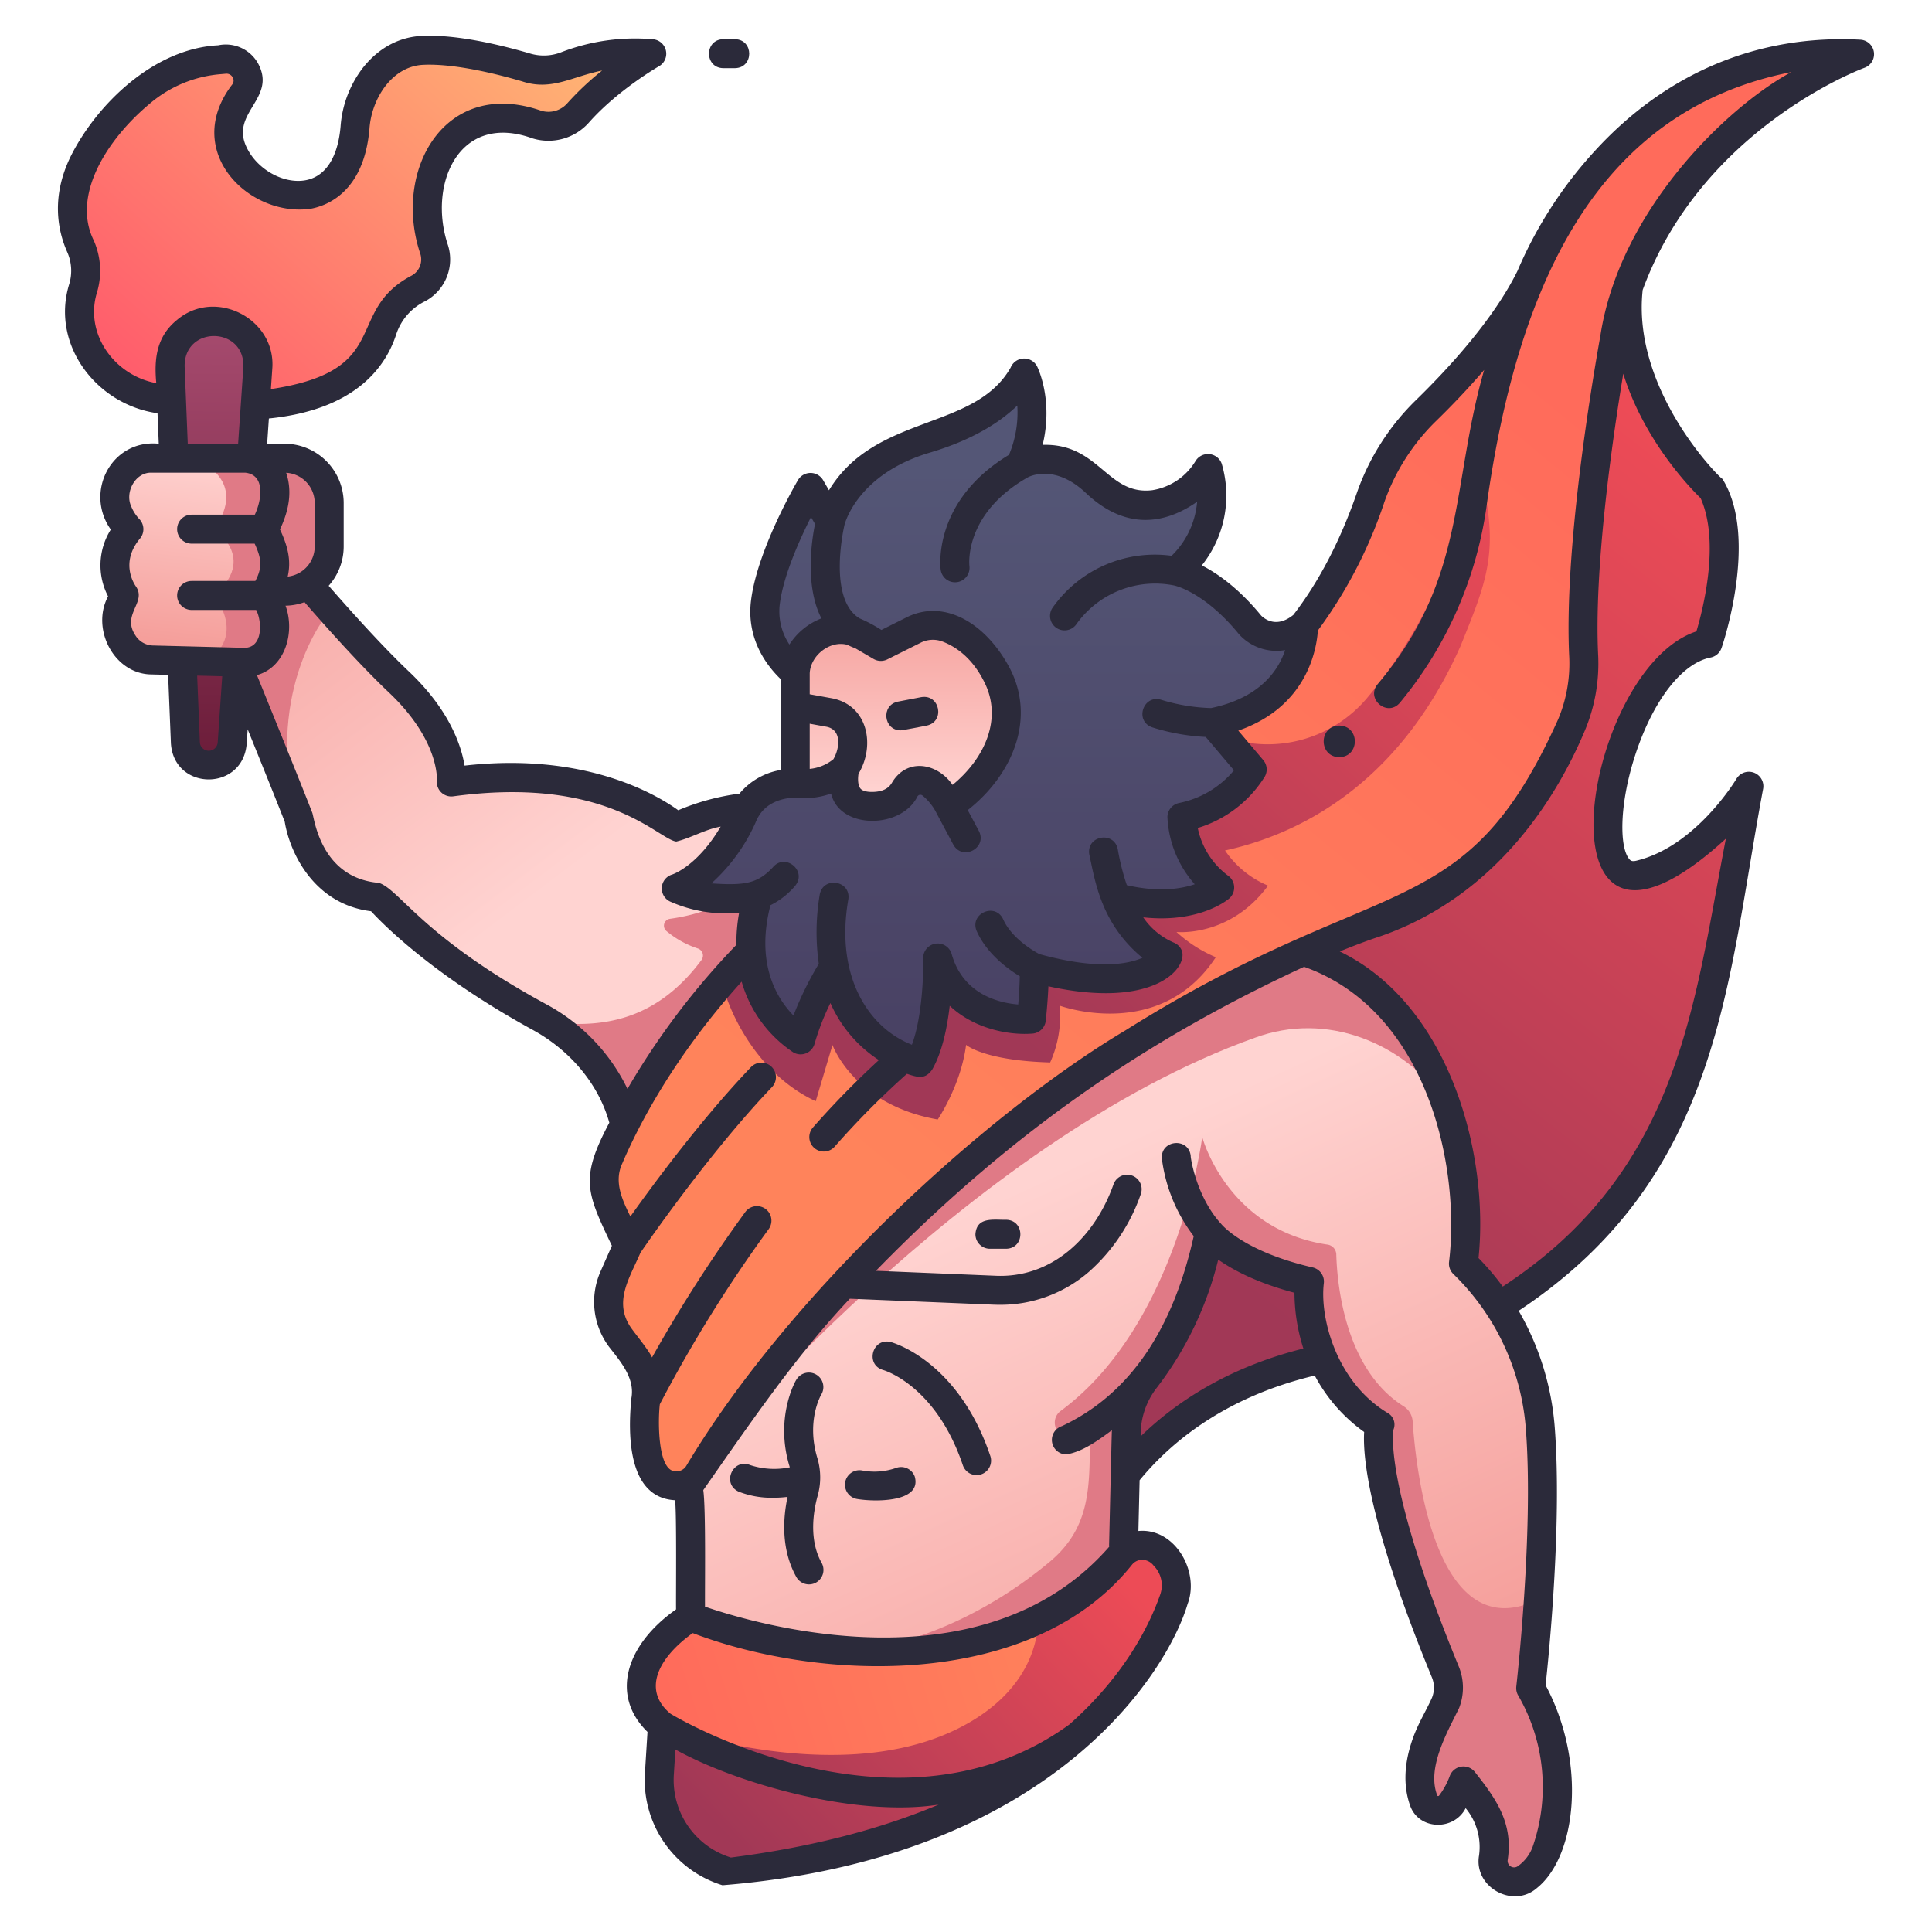 <svg id="icons" height="512" viewBox="0 0 500 500" width="512" xmlns="http://www.w3.org/2000/svg" xmlns:xlink="http://www.w3.org/1999/xlink"><linearGradient id="linear-gradient" gradientUnits="userSpaceOnUse" x1="149.625" x2="66.736" y1="224.176" y2="114.257"><stop offset="0" stop-color="#ffd3d1"/><stop offset="1" stop-color="#f59f9b"/></linearGradient><linearGradient id="linear-gradient-2" gradientUnits="userSpaceOnUse" x1="456.517" x2="307.862" y1="132.611" y2="322.709"><stop offset="0" stop-color="#ed4b56"/><stop offset="1" stop-color="#a13856"/></linearGradient><linearGradient id="linear-gradient-3" x1="254.728" x2="320.239" xlink:href="#linear-gradient" y1="311.386" y2="453.495"/><linearGradient id="linear-gradient-4" gradientUnits="userSpaceOnUse" x1="140.984" x2="24.098" y1="-26.731" y2="105.045"><stop offset="0" stop-color="#ffc275"/><stop offset="1" stop-color="#ff556b"/></linearGradient><linearGradient id="linear-gradient-5" gradientUnits="userSpaceOnUse" x1="401.481" x2="228.561" y1="97.912" y2="307.051"><stop offset="0" stop-color="#ff6b5b"/><stop offset="1" stop-color="#ff835b"/></linearGradient><linearGradient id="linear-gradient-6" x1="379.186" x2="247.868" xlink:href="#linear-gradient-2" y1="108.744" y2="254.323"/><linearGradient id="linear-gradient-7" gradientUnits="userSpaceOnUse" x1="257.288" x2="257.288" y1="120.452" y2="293.483"><stop offset="0" stop-color="#545676"/><stop offset=".996" stop-color="#473e61"/></linearGradient><linearGradient id="linear-gradient-8" x1="233.116" x2="233.116" xlink:href="#linear-gradient" y1="205.132" y2="157.273"/><linearGradient id="linear-gradient-9" gradientUnits="userSpaceOnUse" x1="54.513" x2="55.519" y1="198.172" y2="78.422"><stop offset="0" stop-color="#6b1c39"/><stop offset="1" stop-color="#a94d71"/></linearGradient><linearGradient id="linear-gradient-10" x1="51.562" x2="45.82" xlink:href="#linear-gradient" y1="117.652" y2="166.075"/><linearGradient id="linear-gradient-11" x1="175.595" x2="277.706" xlink:href="#linear-gradient-5" y1="450.397" y2="418.02"/><linearGradient id="linear-gradient-12" x1="280.091" x2="191.485" xlink:href="#linear-gradient-2" y1="396.893" y2="479.323"/><path d="m175.011 214.045s-19.524-17.41-58.214-11.67c0 0 1.16-11.931-13.542-25.859s-36.369-40.625-36.369-40.625l-13.154 17.409s19.732 48.362 23.6 58.422c0 0 2.708 19.345 20.506 20.505 0 0 12.5 14.938 41.825 31.012 36.4 21.268 56.632-8.527 74.793-39.094l-9.479-15.356a58.952 58.952 0 0 0 -29.966 5.256z" fill="url(#linear-gradient)"/><path d="m162.451 295.294s3.465 13.38 7.227 32.169c26.41-31.3 48.041-63.1 48.591-97.139l-3.812-6.177h-18.545c-3.643 9.81-16.128 12.764-22.534 13.642a1.8 1.8 0 0 0 -.89 3.172 24.491 24.491 0 0 0 8.039 4.482 1.937 1.937 0 0 1 1.024 3c-12.167 16.354-26.689 17.636-39.767 16.042 9.7 5.98 18.864 16.382 20.667 30.809z" fill="#e07a86"/><path d="m85.544 157.83c-10.044-11.33-18.658-21.939-18.658-21.939l-13.154 17.409s15.745 38.59 21.863 54c-5.895-31.84 9.948-49.468 9.948-49.468z" fill="#e07a86"/><path d="m281.524 398.358s13.132-40.217 68.534-48.015c73.836-10.11 92.7-76.692 100.655-134.839a3.083 3.083 0 0 0 -5.309-2.6c-4.93 5.347-12.174 11.383-21.067 13.5-17.236 4.1-5.335-55.4 17.646-59.916 0 0 8.618-24.622 1.231-39.807 0 0-41.038-37.755-11.08-77.972l-9.849-2.052s-143.634 242.95-140.761 351.701z" fill="url(#linear-gradient-2)"/><path d="m397.567 414.159c2.247-22.363 3.33-48.934-11.845-78.1a50.787 50.787 0 0 1 -6.635-23.494c.846-53.5-53.167-66.344-107.761-70.31-30.383 35.26-72.384 84.611-91.572 114.553l-2.15 21.576c1.6 9.761 1.013 41.651 1.1 51.936 0 0 13.7 6.123 33.549 7.7 21.946 1.745 65.7-26.51 65.7-26.51a397.07 397.07 0 0 1 12.02-49.174c7.161-22.015 17.7-42.044 19.281-50.908a77.73 77.73 0 0 0 33.257 17.251s-2.772 25.836 18.121 39.377c11.507 64.351 10.793 75.512 36.935 46.103z" fill="url(#linear-gradient-3)"/><path d="m331.527 244.223c-16.48-11.059-38.085-18.884-62.89-24.688-30.383 35.26-75.15 103.7-94.338 133.639 1.3 8.252 2.457 16.8 3.3 25.213h3.909s68.319-83.1 143.338-109.848c18.381-6.765 38.091 1.107 49.333 16.723-5.753-16.945-17.821-34.141-42.652-41.039z" fill="#e07a86"/><path d="m49.228 104.336c-14.621-.414-32.4-9.094-27.8-29.462a15.7 15.7 0 0 0 -.581-11.11c-6.822-13.877 3.966-30.234 15.353-39.687a36.565 36.565 0 0 1 21.934-8.737 5.531 5.531 0 0 1 4.966 8.775c-16.724 19.924 25.752 43.241 28.778 8.936.968-9.632 6.489-19.156 17.524-20.026 8.645-.392 20 2.438 26.78 4.43 8.612 2.472 13.075-2.922 22.808-3.436a2.8 2.8 0 0 1 1.94 5.033 75.113 75.113 0 0 0 -11.273 10.114 10.25 10.25 0 0 1 -10.71 3.067c-7.868-2.478-20.892-3.827-26.551 11.329-2.677 7.171-2.087 14.434-.043 21a8.543 8.543 0 0 1 -4.077 10.082 18.352 18.352 0 0 0 -9.324 10.81c-3.16 9.621-13.952 22.555-49.724 18.882z" fill="url(#linear-gradient-4)"/><path d="m157.6 299.614c3.864-9.051 12.642-26.484 29.319-45.564l112.548-66.9c23.9-4.726 45.551-28.294 55.264-58.456a58.111 58.111 0 0 1 14.422-22.543c8.693-8.483 20.6-21.487 26.984-34.491 0 0 19.493-51.143 70.386-57.192a3.09 3.09 0 0 1 1.9 5.746c-14.974 8.558-38.912 26.69-48.558 58.736-4.494 20.1-10.846 57.227-10.008 90.869.618 22.806-21.641 58.292-55.116 69.37 0 0-106.026 34.357-173.951 142.151a6.8 6.8 0 0 1 -12.217-1.489 38.782 38.782 0 0 1 -1.466-17.515c1.051-6.378-2.7-11.313-6.448-15.967-6.239-8.559-1.959-15.678 1.791-24-2.892-6.978-8.591-14.953-4.85-22.755z" fill="url(#linear-gradient-5)"/><path d="m382.476 120.3c-4.861 19.838-12.559 41.139-28.642 60.3a33.6 33.6 0 0 1 -36.415 10.282c-7.281-2.452-14.674-4.431-17.95-3.721-42.872 7.694-91.955 41.379-112.546 66.9.519 4.166 7.258 23.045 24.181 30.928l4.344-14.552s5.492 15.473 27.234 19.281c0 0 6.021-8.836 7.34-19.314 0 0 4.611 4.087 21.758 4.554a29.19 29.19 0 0 0 2.46-14.7s25.9 9.563 40.41-12.531a35.4 35.4 0 0 1 -10.178-6.53s13.805 1.472 23.7-11.992a25.223 25.223 0 0 1 -11.136-9.1c18.052-3.934 44.6-16.127 60.955-52.92 6.751-16.828 10.662-25.078 4.485-46.885z" fill="url(#linear-gradient-6)"/><path d="m337.362 161.823c-6.383 5.422-11.641 1.853-13.25.476-.061.1-.129.192-.191.291-.095-.257-.2-.512-.321-.767-10.264-12.59-19.128-14-19.128-14 13.3-11.9 8.164-26.592 8.164-26.592-5.131 8.631-18.194 14.229-28.691 3.966s-19.828-4.9-19.828-4.9c6.065-13.529.934-23.793.934-23.793-9.555 19.352-42.208 13.415-50.152 38.489l-5.132-8.864s-10.03 17.028-11.663 29.624 9.33 19.6 9.33 19.6c3.876 9.7 3.568 18.825-1.633 27.292-10.963.233-13.762 8.864-13.762 8.864-4.9 10.263-10.71 14.994-14.119 17.032a1.453 1.453 0 0 0 .288 2.63 32.909 32.909 0 0 0 18.03.4c-7.931 26.826 10.963 37.556 10.963 37.556a76.855 76.855 0 0 1 8.631-18.895c4.432 21.228 22.16 24.726 22.16 24.726 5.132-8.864 4.665-27.058 4.665-27.058 4.9 17.5 24.26 15.862 24.26 15.862a101.508 101.508 0 0 0 .736-13.3c28.494 7.931 34.72-3.033 34.72-3.033-9.564-3.732-13.529-15.162-13.529-15.162 18.194 4.9 26.825-2.566 26.825-2.566a24.338 24.338 0 0 1 -9.8-18.194c13.063-2.8 18.194-12.363 18.194-12.363l-10.263-12.135c24.5-4.899 23.562-25.186 23.562-25.186z" fill="url(#linear-gradient-7)"/><path d="m207.283 169.079c2.737-4.909 10.2-8.281 15.7-4.7a9.118 9.118 0 0 0 9.281.761c3.786-2.03 8.486-4.573 12.821-2.675 3.87 1.429 9.1 4.681 12.859 12.084 6.784 13.218-1.336 26.2-12.257 34.149-.884-2.179-6.989-11.02-11.551-4.359-1.245 2.172-3.7 4.359-8.51 4.359-5.743 0-7.112-3.532-7.29-6.355a1.722 1.722 0 0 0 -.374-.98c-1.388-3.555-5.984-.653-8.493 1.4a18.69 18.69 0 0 1 -3.671-.124v-28.356a9.634 9.634 0 0 1 1.485-5.204z" fill="url(#linear-gradient-8)"/><path d="m58.14 83.467a11.362 11.362 0 0 1 8.58 11.8l-6.64 97.127c-.584 7.5-11.721 7.4-12.107-.169l-3.941-97.276a11.362 11.362 0 0 1 14.108-11.482z" fill="url(#linear-gradient-9)"/><path d="m73.612 153.015h-10.224l-1.844-34.433h12.068a11.588 11.588 0 0 1 11.588 11.588v11.258a11.587 11.587 0 0 1 -11.588 11.587z" fill="#e07a86"/><path d="m30.881 157.12a31.3 31.3 0 0 1 1.339-3.032s-6.3-8.264 1.145-17.14c-6.3-5.911-4.2-17.9 5.779-18.366h18.184c15.123 4.194 13.782 48.1 1.895 52.725l-19.817-.51c-6.506-.163-10.953-7.216-8.525-13.677z" fill="url(#linear-gradient-10)"/><path d="m66.8 136.948c6.527-6.806 6.645-17.807-7.221-18.366h-9.173c5.085 2.388 12.446 7.932 4.965 18.366 0 0 11.433 7.422 0 17.159 0 0 8.635 10.229-2.118 17.2l6.049.1c13.215.115 14.5-12.412 7.5-17.3 6.198-6.59 5.27-10.307-.002-17.159z" fill="#e07a86"/><path d="m396.4 431.554c.268-5.255.714-13.1 1.17-17.395-26.295 12.241-31.17-34.341-31.97-46.259a5.028 5.028 0 0 0 -2.308-3.933c-15.395-9.635-17.263-32.1-17.458-39.316a2.652 2.652 0 0 0 -2.276-2.549c-26.065-3.845-32.421-27.832-32.421-27.832s-6.2 48.508-36.665 70.9a3.728 3.728 0 0 0 2.118 6.714 21.263 21.263 0 0 0 5.508-.512c-.193 12.871.467 23.682-10.412 32.8-14.215 11.888-43.032 29.936-80.739 22.32v7.9c20.322 5.371 62.467 10.666 99.54-22.194l1.051-43.967a16.276 16.276 0 0 1 3.724-9.944 86.3 86.3 0 0 0 17.7-39.39s5.8 8.125 25.922 12.768c0 0-2.708 23.6 18.184 37.143 0 0-5.054 8.828 15.817 60.94a18.738 18.738 0 0 1 -.19 14.385c-1.031 2.4-2.928 4.987-3.938 8.3-2.076 6.816-1.613 11.42-.339 14.483a3.723 3.723 0 0 0 6.946-.1c.8-2.272 1.923-4.645 3.371-5.933l6.682 9.006a10.607 10.607 0 0 1 1.338 9.768 5.45 5.45 0 0 0 8.45 6.2l1.856-1.443c5.249-5.595 9.728-24.013 1.2-43.375a20.266 20.266 0 0 1 -1.861-9.485z" fill="#e07a86"/><path d="m178.7 418.424s50.755 20.276 90.083.652c16.38 41.564-62.983 61.487-97.367 27.542.001 0-16.316-11.747 7.284-28.194z" fill="url(#linear-gradient-11)"/><path d="m300.654 401.987a7.139 7.139 0 0 0 -10.465.425 68.156 68.156 0 0 1 -21.409 16.655c-.611 13.108-9.347 23.225-23.09 29.338-31.357 13.947-74.273-1.787-74.273-1.787l-.772 12.349a24.86 24.86 0 0 0 18.226 25.58c85.8-10.725 109.057-53.789 114.944-70.685a11.032 11.032 0 0 0 -3.161-11.875z" fill="url(#linear-gradient-12)"/><g fill="#2b2a3a"><path d="m66.783 16.405a9.568 9.568 0 0 0 -10.324-4.684c-16.7.848-31.435 15.3-38.141 28.693-5.188 10.575-3.354 19.36-.9 24.866a11.952 11.952 0 0 1 .494 8.251c-4.826 15.6 6.993 31.194 22.855 33.414l.319 7.888c-12.187-1.195-19.323 12.444-12.411 22.212a17.336 17.336 0 0 0 -.706 17.284c-4.506 8.424 1.562 20.212 11.343 20.216l4.2.108.718 17.721c.783 12.305 18.445 12.508 19.6.272l.267-3.9c4.13 10.2 7.983 19.78 9.6 23.949 1.22 7.59 7.31 21.282 22.334 23.134 3.626 3.928 16.624 16.884 41.841 30.706 9.854 5.4 17.067 14.147 19.82 24.014-7.637 14.424-5.958 17.945.662 31.852l-2.945 6.666a19.448 19.448 0 0 0 2.271 19.572c2.95 3.78 6.676 8.057 5.721 13.218-.95 9.564-.9 25.761 11.294 26.4.444 2.431.219 25.259.267 28.25-13.05 9.168-17.055 22.3-7.391 31.707l-.658 10.521a28.494 28.494 0 0 0 20.057 29.165c85.551-6.924 115.278-55.438 120.385-72.808 3.192-8.317-3.266-19.768-12.74-18.869l.314-13.145c7.741-9.436 21.756-21.465 45.329-27.081a42.248 42.248 0 0 0 12.786 14.6c-.383 6.3 1.077 23.479 17.522 63.489a6.981 6.981 0 0 1 .047 5.24c-1.7 3.849-3.936 7.108-5.439 11.981-1.822 5.789-1.92 11.116-.288 15.834 2.177 6.526 11.352 6.8 14.423.816a15.753 15.753 0 0 1 3.458 12.286c-1.377 8.182 8.824 13.828 15.048 8.332 10.22-8.27 12.815-32.558 2.183-52.446.756-6.925 4.257-41.234 2.4-66.316a71.164 71.164 0 0 0 -9.365-30.58c52.532-34.826 53.851-85.122 63.289-135.2a3.752 3.752 0 0 0 -6.943-2.456c-.1.174-10.482 17.505-25.913 21.179-1.167.278-1.5-.078-1.734-.337-2.618-2.843-2.789-14.023 1.5-27.124 4.6-14.043 12.059-23.671 19.471-25.127a3.749 3.749 0 0 0 2.817-2.441c.29-.733 9.735-28.7.233-43.8-.309.172-23.5-22.786-20.628-48.886 15.389-41.972 56.959-57.339 57.39-57.494a3.749 3.749 0 0 0 -1.063-7.276c-26.463-1.395-50.238 8.57-68.739 28.816a109.342 109.342 0 0 0 -20.013 31.067c-6.144 12.427-17.613 24.97-26.169 33.318a62.158 62.158 0 0 0 -15.345 24c-4.286 12.4-9.826 23.038-16.462 31.651-4.3 3.5-7.414 1.1-8.326.2-5.85-7.141-11.4-10.97-15.37-13a28.96 28.96 0 0 0 5.145-26.334 3.776 3.776 0 0 0 -6.764-.68 16.026 16.026 0 0 1 -11.208 7.556c-11.73 1.406-13.712-12.2-28.365-11.732 2.8-11.6-1.231-19.9-1.435-20.311a3.777 3.777 0 0 0 -6.846.31c-9.348 16.439-34.94 11.859-47.019 31.751l-1.528-2.638a3.775 3.775 0 0 0 -6.476-.024c-.426.722-10.44 17.841-12.151 31.046-1.3 10 3.988 16.958 7.666 20.493v23.509a17.69 17.69 0 0 0 -10.685 6.126 60.657 60.657 0 0 0 -15.835 4.3c-5.809-4.19-24.25-15.073-55.294-11.555-.872-5.27-3.954-14.452-14.4-24.35-5.347-5.066-12.5-12.711-20.776-22.194a15.258 15.258 0 0 0 3.89-10.172v-11.254a15.354 15.354 0 0 0 -15.337-15.337h-4.469l.446-6.526c21.977-2.224 30.051-12.923 32.928-21.684a14.59 14.59 0 0 1 7.518-8.667 12.275 12.275 0 0 0 5.9-14.51c-5.252-15.549 2.721-34.578 21.887-27.636a14.011 14.011 0 0 0 14.64-4.154c7.477-8.421 17.967-14.446 18.071-14.5a3.75 3.75 0 0 0 -1.583-7 53.046 53.046 0 0 0 -23.655 3.342 12.357 12.357 0 0 1 -8.055.365c-7.87-2.311-19.122-4.982-28.007-4.578-5.946.271-11.237 3.12-15.3 8.24a28.236 28.236 0 0 0 -5.79 15.206c-.7 8.058-3.933 13-9.1 13.923-5.7 1.014-12.535-2.831-15.236-8.574-4.305-8.98 7.91-12.565 2.978-21.675zm-19 78.392c-.1-10.578 15.582-10.364 15.2.212l-1.356 19.824h-13.036zm-12.688 69.72c-3.727-5.464 2.862-8.556.134-12.672-.451-.617-4.251-6.209 1.013-12.488a3.789 3.789 0 0 0 -.257-5.1 10.661 10.661 0 0 1 -2.041-3.235c-1.672-3.653 1.076-8.778 5.2-8.693h24.293c5.255.511 4.341 6.979 2.513 10.864h-16.358a3.75 3.75 0 1 0 0 7.5h16.314c1.823 3.946 2.007 6.177.178 9.66h-16.492a3.75 3.75 0 0 0 0 7.5h16.7c1.473 2.708 1.916 9.678-2.947 9.805-.446-.017-1.568-.037-1.995-.052l-21.85-.558a5.489 5.489 0 0 1 -4.409-2.531zm18.94 29.774a2.306 2.306 0 0 1 -2.311-2.22l-.7-17.224 6.488.167-1.171 17.12a2.321 2.321 0 0 1 -2.31 2.157zm135.127 286.44a21.017 21.017 0 0 1 -14.77-21.53l.4-6.431c15.839 8.812 46.753 17.612 68.124 14.266-14.26 6.006-31.91 10.903-53.758 13.695zm106.365-77.066a3.819 3.819 0 0 1 3.048 1.543 7.2 7.2 0 0 1 1.7 7.421c-2.757 7.913-9.153 20.94-23.533 33.667-43.7 31.663-100.128-.871-103.211-2.783-7.117-5.86-3.7-14.07 5.739-20.874 33.855 12.873 88.151 14.385 113.739-17.755a3.467 3.467 0 0 1 2.514-1.219zm-.323-31.934a19.767 19.767 0 0 1 4.185-12.6 89.142 89.142 0 0 0 15.89-33.14c3.85 2.714 10.084 6.025 19.729 8.579a47.865 47.865 0 0 0 2.303 14.43c-19.711 4.931-33.205 14.076-42.111 22.731zm97.214 64.734a3.748 3.748 0 0 0 .457 2.268 47.2 47.2 0 0 1 3.818 39.1 10.591 10.591 0 0 1 -3.791 5.07 1.676 1.676 0 0 1 -2.71-1.576c1.434-9.431-2.907-15.67-8.448-22.674a3.775 3.775 0 0 0 -6.542.969 19.368 19.368 0 0 1 -2.756 5.061.291.291 0 0 1 -.316.129c-.118-.018-.132-.057-.152-.117-2.8-7.079 2.511-16.272 5.619-22.619a14.454 14.454 0 0 0 -.089-10.837c-19.011-46.249-17.074-60.142-16.86-61.294a3.437 3.437 0 0 0 -1.541-4.282c-13.216-7.943-17.59-24.539-16.5-33.569a3.751 3.751 0 0 0 -2.882-4.081c-18.127-4.183-23.694-11.268-23.714-11.294-6.558-7.2-7.944-17.507-7.852-17.543-.5-4.875-7.824-4.261-7.469.666a41.55 41.55 0 0 0 8.246 20.071c-5.385 24.142-16.526 40.891-34.081 49.148a3.758 3.758 0 0 0 1.076 7.342c4.16-.653 8.021-3.449 11.822-6.256-.051.405-.7 29.269-.724 29.68a3.907 3.907 0 0 0 .036.461c-32.837 37.619-92.1 19.832-104.611 15.511-.052-5.2.241-25.337-.443-30.163 12.361-17.706 24.526-35.393 37.925-49.526l37.18 1.54q.78.031 1.555.032a34.926 34.926 0 0 0 23.168-8.564 47.543 47.543 0 0 0 13.4-20.091 3.749 3.749 0 1 0 -7.062-2.522c-4.757 13.493-15.835 24.429-30.746 23.651l-30.745-1.273c36.778-37.7 72.357-60.871 110.811-78.674 31.89 11.333 40.5 51.681 37.517 76.345a3.756 3.756 0 0 0 1.17 3.218 62.48 62.48 0 0 1 18.744 40.6c1.972 26.707-2.469 65.703-2.514 66.093zm47.7-307.55c5.082 11.355.607 28.809-1.088 34.486-29.99 9.822-43.467 100.46 7.627 53.644-8.331 43.1-11.953 85.93-57.75 115.921a65.9 65.9 0 0 0 -6.266-7.383c2.807-27.006-7.539-65.648-35.915-79.349 5.756-2.346 9.089-3.446 9.184-3.477 32.079-10.5 47.772-38.179 54.271-53.741a44.836 44.836 0 0 0 3.425-19.379c-1.119-22.388 3.607-55.4 6.492-72.92 5.367 17.232 17.233 29.492 20.018 32.198zm-99.05 34.251a119.157 119.157 0 0 0 17.212-33.242 54.639 54.639 0 0 1 13.5-21.084c3.773-3.681 8.09-8.159 12.321-13.1-8.635 29.955-4.531 54.113-27.613 81.378-3.04 3.823 2.6 8.536 5.809 4.744a101.854 101.854 0 0 0 22.571-51.93c8.246-57.795 29.132-101.478 78.704-111.275-16.789 9.114-44.465 35.9-49.4 68.25-2.24 12.5-9.439 55.426-8.057 83.1a37.3 37.3 0 0 1 -2.855 16.115c-24.4 54.272-45.148 38.567-112.019 80.547-36.472 21.735-87.009 68.178-113.618 112.67a2.964 2.964 0 0 1 -2.946 1.411c-4.553-.245-4.4-13.423-3.912-17.332a359.248 359.248 0 0 1 28.177-45.334 3.75 3.75 0 0 0 -6.056-4.424 375.793 375.793 0 0 0 -24.139 37.647c-.894-1.881-3.831-5.475-5.093-7.2-5.2-6.879-.728-13.283 2.09-19.9 1.867-2.726 18-26.086 34.027-42.855a3.75 3.75 0 1 0 -5.423-5.181c-12.706 13.3-25.137 30.13-31.2 38.652-2.114-4.3-4.329-9-2.1-13.738 4.021-9.418 13.209-27.487 30.891-47.035a32.755 32.755 0 0 0 13.407 18.328 3.75 3.75 0 0 0 5.464-2.253 63.6 63.6 0 0 1 4.1-10.538 33.85 33.85 0 0 0 12.54 14.758 229.466 229.466 0 0 0 -17.059 17.44 3.75 3.75 0 1 0 5.623 4.964 217.4 217.4 0 0 1 18.698-18.849c3.1 1.049 4.759 1.382 6.525-1.075 2.595-4.482 3.9-10.878 4.55-16.529 6.707 6.312 16.036 7.647 21.445 7.191a3.752 3.752 0 0 0 3.416-3.355c.382-3.736.581-6.682.679-8.879 27.135 5.956 35.925-4.536 34.581-9.086a3.753 3.753 0 0 0 -2.172-2.239 18.3 18.3 0 0 1 -7.87-6.52c14.569 1.584 21.9-4.572 22.256-4.878a3.774 3.774 0 0 0 -.227-5.854 20.5 20.5 0 0 1 -7.915-12.392 30.979 30.979 0 0 0 17.391-13.375 3.75 3.75 0 0 0 -.442-4.2l-6.455-7.629c17.842-6.188 20.276-21.116 20.592-25.914zm-94.543 39.963c-3.875-5.607-11.693-7.148-15.637-.651-.61 1.062-1.818 2.474-5.257 2.474-1.029 0-2.379-.157-2.968-.908-.72-.919-.657-2.745-.483-3.789 4.409-7.325 2.464-17.8-6.969-19.558l-5.658-1.024v-5.39c.176-4.654 5.269-8.648 9.744-7.407a16.669 16.669 0 0 0 2.045.889l4.727 2.767a3.75 3.75 0 0 0 3.571.118l8.651-4.324a6.967 6.967 0 0 1 5.5-.339c3.146 1.162 7.575 3.885 10.814 10.264 5.114 9.779.076 20.199-8.082 26.878zm-36.972-15.835 4.322.783c4.1.79 3.4 5.688 1.814 8.393a11.374 11.374 0 0 1 -6.136 2.52zm-7.729-31.061c.953-7.352 5.1-16.563 8.063-22.417l1.037 1.791c-.853 4.217-2.663 16.05 1.661 24.428a17.212 17.212 0 0 0 -8.285 6.765 15.461 15.461 0 0 1 -2.478-10.567zm3.894 50.164a20.048 20.048 0 0 0 9.363-1.029c2.226 9.356 18.075 9.195 22.312.842a.871.871 0 0 1 1.345-.326 14.085 14.085 0 0 1 3.532 4.352 1.223 1.223 0 0 1 .112.23l4.333 8.126c2.411 4.32 8.86.845 6.618-3.529l-2.886-5.412c11.4-8.944 17.808-23.448 10.846-36.8-6.161-11.541-16.684-17.8-26.355-13.239l-6.833 3.416a37.867 37.867 0 0 0 -5.667-3.006c-8.362-5.135-3.949-23.918-3.89-24.164.133-.536 3.474-13.2 22.145-18.737 11.556-3.429 18.51-8.219 22.581-12.166a28.153 28.153 0 0 1 -2.149 12.756c-19.748 11.916-17.772 29-17.676 29.735a3.75 3.75 0 0 0 7.44-.945c-.063-.551-1.348-13.6 15.085-22.951.1-.056 6.96-3.864 15.351 4.32 9.982 9.211 19.93 7.952 28.49 1.981a22.039 22.039 0 0 1 -6.6 13.982 32.347 32.347 0 0 0 -30.9 13.575 3.75 3.75 0 0 0 6.313 4.048 24.978 24.978 0 0 1 25.207-9.945c.077.014 7.8 1.567 16.859 12.676a13.114 13.114 0 0 0 11.9 4.06c-1.764 5.275-6.515 12.356-19.177 15a48.521 48.521 0 0 1 -12.847-2.125c-4.7-1.492-7.034 5.458-2.392 7.108a55.058 55.058 0 0 0 13.866 2.492l7.311 8.64a24.915 24.915 0 0 1 -14.263 8.467 3.749 3.749 0 0 0 -2.964 3.667 28.124 28.124 0 0 0 7.068 17.351c-3.5 1.19-9.305 2.137-17.571.236a61.22 61.22 0 0 1 -2.334-9.223c-.879-4.848-8.107-3.675-7.4 1.2 1.5 6.842 2.984 17.92 13.771 26.825-3.98 1.728-11.922 3.087-26.652-.958-1.321-.7-7.162-4-9.385-9.006-2.076-4.469-8.781-1.492-6.854 3.046 2.613 5.879 8.106 9.842 11.145 11.684-.029 1.537-.124 3.953-.4 7.311-4.942-.4-14.289-2.569-17.234-13.09a3.757 3.757 0 0 0 -7.361 1.107c.105 4.188-.28 15.341-2.922 22.4-11.094-4.308-19.944-17.525-16.457-37.607.749-4.86-6.481-6.112-7.394-1.259a58.1 58.1 0 0 0 -.243 17.928 84.53 84.53 0 0 0 -6.554 13.368c-4.194-4.277-9.9-13.282-5.958-28.547a19.727 19.727 0 0 0 6.46-5.094c3.022-3.895-2.691-8.487-5.845-4.7-3.987 4.265-7.4 4.722-15.909 4.152a46.775 46.775 0 0 0 11.336-15.512c.522-1.138 2.103-6.279 10.281-6.708zm-105.04-27.159c12.985 12.3 12.415 22.4 12.389 22.774a3.75 3.75 0 0 0 4.282 4.073c39.859-5.386 52.934 11.109 57.664 11.71 3.875-.931 7.437-3.146 11.5-3.869-5.993 10.168-12.3 12.322-12.551 12.4a3.75 3.75 0 0 0 -.5 7.01 35.47 35.47 0 0 0 17.821 2.887 43.517 43.517 0 0 0 -.706 8.3 194.094 194.094 0 0 0 -28.188 37.277 49.124 49.124 0 0 0 -20.923-21.846c-32.042-17.379-37.869-29.591-43.383-31.466-15.12-1.254-16.741-16.783-17.25-18.109-2.074-5.391-8.637-21.621-14.337-35.66 7.429-2.066 9.882-11.253 7.4-17.967a15.237 15.237 0 0 0 4.911-.911c8.786 10.1 16.142 17.971 21.869 23.397zm-19.229-49.068v11.258a7.847 7.847 0 0 1 -6.992 7.79c.952-4.139.045-7.837-2-12.207 2.377-5.035 3.2-9.862 1.607-14.656a7.841 7.841 0 0 1 7.385 7.815zm-1.09-76.138c4.109-.732 13.822-4.211 15.255-20.655.538-7.988 5.961-16.285 13.959-16.605 8.261-.38 19.558 2.52 25.553 4.281 7.612 2.54 12.991-1.285 20.7-2.8a74.127 74.127 0 0 0 -8.97 8.426 6.5 6.5 0 0 1 -6.78 1.979c-25.077-8.743-38.526 15.578-31.3 37.02a4.767 4.767 0 0 1 -2.4 5.729c-17.411 9.318-4.409 24.512-36.267 29.289l.354-5.174c1.082-12.966-14.669-21.122-24.617-12.753-5.3 4.265-6.007 10.011-5.4 16.391-10.767-1.96-18.536-12.649-15.411-23.269a19.493 19.493 0 0 0 -.768-13.66c-5.8-11.7 3.476-26.2 14.386-35.32a32.225 32.225 0 0 1 18.453-7.718l1.352-.117a1.786 1.786 0 0 1 1.759.954 1.6 1.6 0 0 1 -.11 1.821c-13.158 17.149 4.219 34.416 20.252 32.181z"/><path d="m190.2 17.641c4.929-.084 4.93-7.417 0-7.5h-3.014c-4.929.083-4.93 7.417 0 7.5z"/><path d="m238.405 180.42-6.027 1.16c-4.419.882-3.757 7.415.705 7.433.134.085 6.393-1.168 6.739-1.227 4.824-1.013 3.44-8.216-1.417-7.366z"/><path d="m260.373 315.679c-3.244.066-7.619-.852-7.934 3.75a3.749 3.749 0 0 0 3.75 3.75h4.184c4.927-.079 4.927-7.417 0-7.5z"/><path d="m211.277 355.766a3.75 3.75 0 0 0 -5.151 1.26c-.255.3-5.725 9.936-1.722 22.709a19.949 19.949 0 0 1 -10.235-.57c-4.533-1.87-7.462 4.811-3 6.872a23.414 23.414 0 0 0 9.01 1.581 31.4 31.4 0 0 0 3.642-.224c-1.136 5.3-1.784 13.435 2.237 20.671a3.75 3.75 0 1 0 6.555-3.643c-3.364-6.055-2.071-13.462-1-17.339a17.4 17.4 0 0 0 -.064-9.684c-2.923-9.556.814-16.173 1.006-16.5a3.749 3.749 0 0 0 -1.278-5.133z"/><path d="m231.935 379.888a17 17 0 0 1 -8.849.658 3.75 3.75 0 0 0 -1.309 7.385c4.2.743 16.889 1.069 14.961-5.793a3.751 3.751 0 0 0 -4.803-2.25z"/><path d="m230.523 347.323c-4.774-1.195-6.694 5.875-1.949 7.243.135.036 13.6 3.88 20.612 24.633a3.75 3.75 0 0 0 7.106-2.4c-8.277-24.51-25.059-29.284-25.769-29.476z"/><path d="m346.6 195.958c5.379-.091 5.379-8.094 0-8.184-5.376.091-5.376 8.094 0 8.184z"/></g></svg>